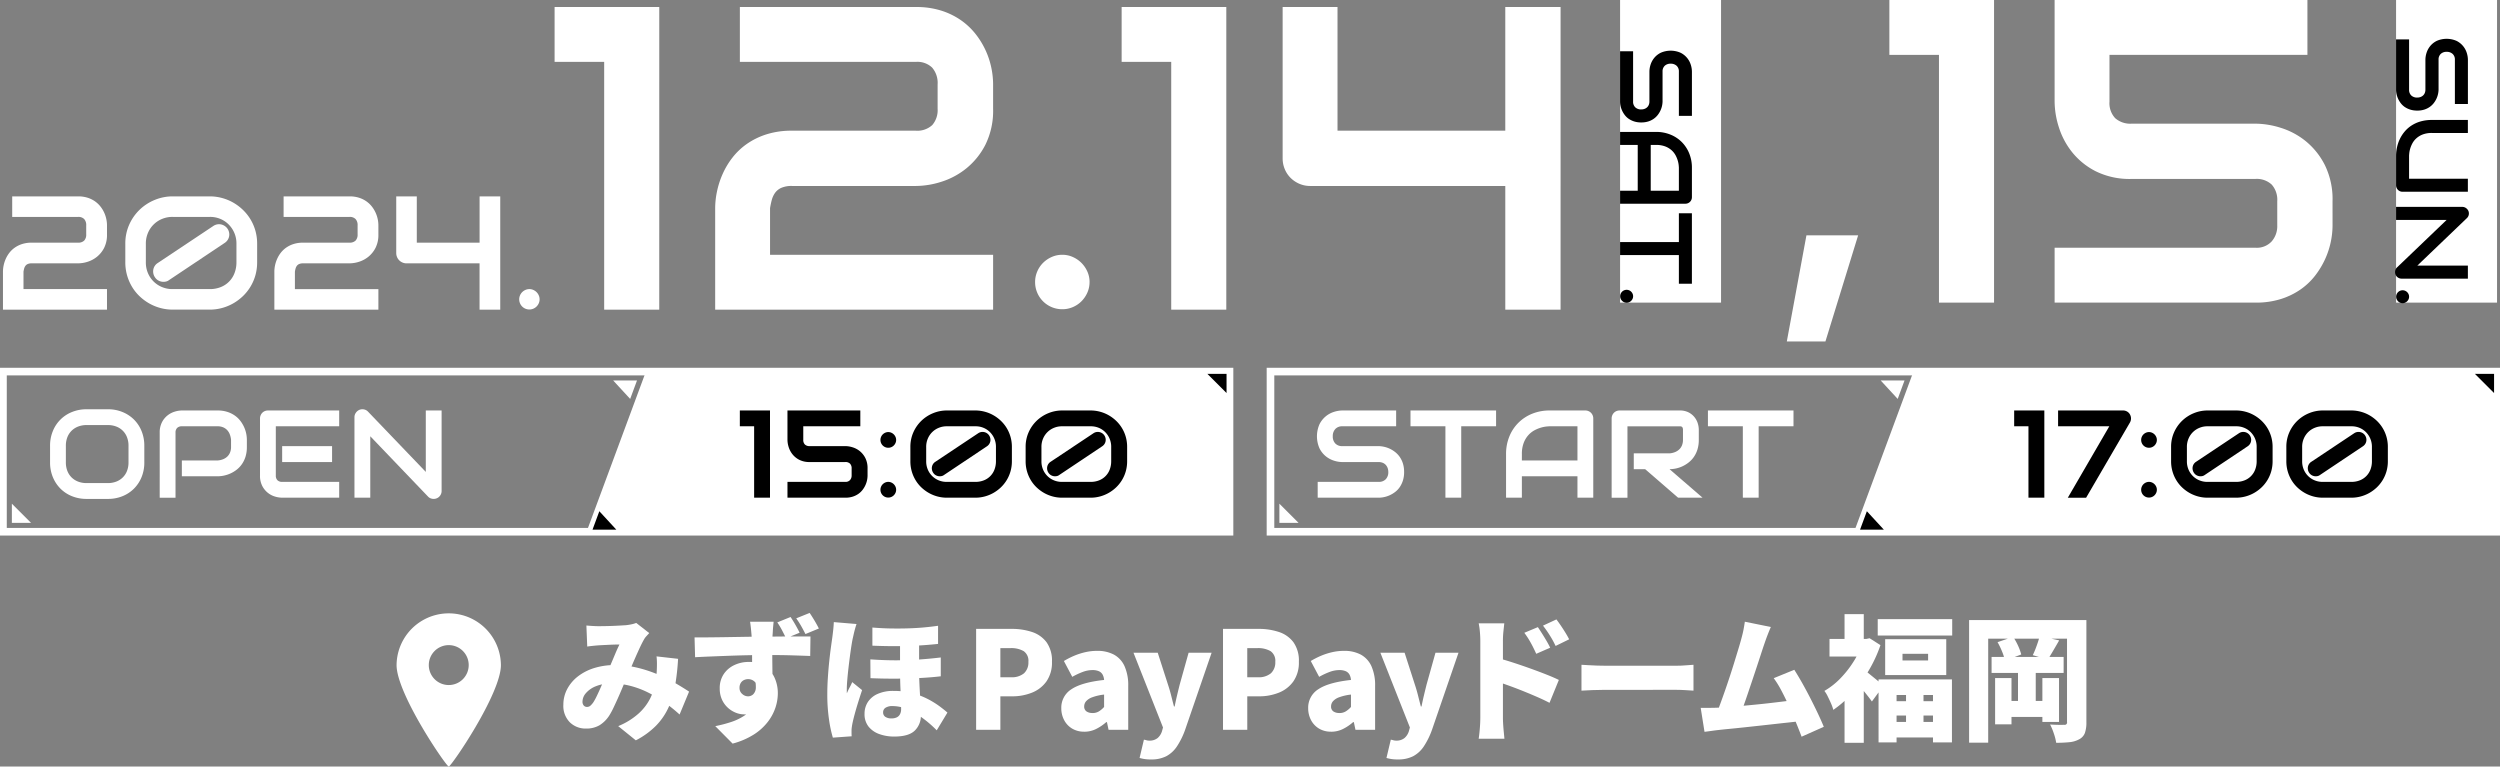 <svg id="グループ_144" data-name="グループ 144" xmlns="http://www.w3.org/2000/svg" xmlns:xlink="http://www.w3.org/1999/xlink" width="656.058" height="201.154" viewBox="0 0 656.058 201.154">
  <rect x="0" y="0" width="656.058" height="201.154" fill="#808080" stroke="none"/>
  <defs>
    <clipPath id="clip-path">
      <rect id="長方形_70" data-name="長方形 70" width="656.058" height="201.154" fill="none"/>
    </clipPath>
  </defs>
  <g id="グループ_143" data-name="グループ 143" clip-path="url(#clip-path)">
    <path id="パス_5750" data-name="パス 5750" d="M28.3,95.938H1v-9.97a8.172,8.172,0,0,1,.175-1.627,8.586,8.586,0,0,1,.549-1.711,7.785,7.785,0,0,1,.964-1.616,6.556,6.556,0,0,1,1.43-1.357,7.1,7.1,0,0,1,1.938-.943,8.125,8.125,0,0,1,2.487-.353H20.691a2.161,2.161,0,0,0,1.627-.549,2.226,2.226,0,0,0,.529-1.606V73.822a2.306,2.306,0,0,0-.539-1.659,2.091,2.091,0,0,0-1.576-.56H3.424V66.215H20.732a8.05,8.05,0,0,1,2.466.352,7.1,7.1,0,0,1,1.938.943,6.76,6.76,0,0,1,1.441,1.358,7.933,7.933,0,0,1,1.544,3.305A8.034,8.034,0,0,1,28.3,73.78v2.426a7.533,7.533,0,0,1-.756,3.534,7.2,7.2,0,0,1-1.9,2.342,7.482,7.482,0,0,1-2.455,1.306,8.409,8.409,0,0,1-2.457.4H8.545a2.5,2.5,0,0,0-1.057.186,1.518,1.518,0,0,0-.612.5,2.151,2.151,0,0,0-.321.705,7.7,7.7,0,0,0-.167.787v4.581H28.3Z" transform="translate(-0.222 -14.682)" fill="#fff"/>
    <path id="パス_5751" data-name="パス 5751" d="M76.849,83.5a12.494,12.494,0,0,1-.466,3.452,12.133,12.133,0,0,1-3.327,5.5,12.913,12.913,0,0,1-2.539,1.876,12.5,12.5,0,0,1-2.933,1.192,12.219,12.219,0,0,1-3.171.414H54.692a12.3,12.3,0,0,1-3.192-.414,12.5,12.5,0,0,1-2.933-1.192,12.89,12.89,0,0,1-2.539-1.876,11.83,11.83,0,0,1-2-2.487A12.393,12.393,0,0,1,42.254,83.5v-4.85a12.1,12.1,0,0,1,1.026-5.017,12.443,12.443,0,0,1,2.747-3.928A12.576,12.576,0,0,1,50,67.137a12.256,12.256,0,0,1,4.7-.922h9.721a12.286,12.286,0,0,1,3.171.414,12.531,12.531,0,0,1,2.933,1.192A12.912,12.912,0,0,1,73.056,69.7a12.141,12.141,0,0,1,3.327,5.5,12.49,12.49,0,0,1,.466,3.452Zm-5.43-4.85a7.028,7.028,0,0,0-2.125-5.141,6.679,6.679,0,0,0-2.228-1.43,6.9,6.9,0,0,0-2.653-.477H54.692a7,7,0,0,0-2.623.466,6.8,6.8,0,0,0-3.835,3.649,7.087,7.087,0,0,0-.591,2.933V83.5a7.119,7.119,0,0,0,.581,2.922,6.782,6.782,0,0,0,3.8,3.647,6.94,6.94,0,0,0,2.664.478h9.721a7.593,7.593,0,0,0,2.892-.528,6.316,6.316,0,0,0,3.617-3.689,7.837,7.837,0,0,0,.5-2.83Zm-2.343-3.94a2.644,2.644,0,0,1,.414.986,2.6,2.6,0,0,1-.4,1.989,2.709,2.709,0,0,1-.777.756L53.758,88.165a2.1,2.1,0,0,1-.725.373,2.821,2.821,0,0,1-.767.1A2.72,2.72,0,0,1,51,88.331a2.525,2.525,0,0,1-.974-.89,2.659,2.659,0,0,1-.414-.985,2.747,2.747,0,0,1-.01-1.036,2.584,2.584,0,0,1,1.15-1.71l14.593-9.722a2.657,2.657,0,0,1,2.021-.415,2.733,2.733,0,0,1,.953.395,2.683,2.683,0,0,1,.757.745" transform="translate(-9.369 -14.682)" fill="#fff"/>
    <path id="パス_5752" data-name="パス 5752" d="M119.81,95.938h-27.3v-9.97a8.118,8.118,0,0,1,.176-1.627,8.486,8.486,0,0,1,.549-1.711,7.785,7.785,0,0,1,.964-1.616,6.538,6.538,0,0,1,1.43-1.357,7.1,7.1,0,0,1,1.938-.943,8.12,8.12,0,0,1,2.487-.353H112.2a2.163,2.163,0,0,0,1.627-.549,2.229,2.229,0,0,0,.528-1.606V73.822a2.3,2.3,0,0,0-.539-1.659,2.091,2.091,0,0,0-1.576-.56H94.936V66.215h17.307a8.055,8.055,0,0,1,2.467.352,7.126,7.126,0,0,1,1.938.943,6.756,6.756,0,0,1,1.441,1.358,8.09,8.09,0,0,1,1.721,4.912v2.426a7.523,7.523,0,0,1-.757,3.534,7.2,7.2,0,0,1-1.9,2.342,7.478,7.478,0,0,1-2.456,1.306,8.409,8.409,0,0,1-2.457.4H100.056A2.5,2.5,0,0,0,99,83.978a1.521,1.521,0,0,0-.611.5,2.169,2.169,0,0,0-.321.705,7.7,7.7,0,0,0-.166.787v4.581H119.81Z" transform="translate(-20.512 -14.682)" fill="#fff"/>
    <path id="パス_5753" data-name="パス 5753" d="M160.9,95.938h-5.431V83.792H136.321a2.653,2.653,0,0,1-1.078-.219,2.758,2.758,0,0,1-.86-.58,2.628,2.628,0,0,1-.57-.86,2.732,2.732,0,0,1-.207-1.058V66.215H139V78.361h16.478V66.215H160.9Z" transform="translate(-29.624 -14.682)" fill="#fff"/>
    <path id="パス_5754" data-name="パス 5754" d="M180.421,100.156a2.543,2.543,0,0,1-.218,1.047,2.847,2.847,0,0,1-.58.85,2.694,2.694,0,0,1-.851.57,2.589,2.589,0,0,1-1.027.208,2.639,2.639,0,0,1-1.046-.208,2.642,2.642,0,0,1-1.42-1.42,2.64,2.64,0,0,1-.208-1.047,2.585,2.585,0,0,1,.208-1.026,2.66,2.66,0,0,1,.57-.851,2.819,2.819,0,0,1,.85-.58,2.53,2.53,0,0,1,1.046-.219,2.482,2.482,0,0,1,1.027.219,2.767,2.767,0,0,1,1.43,1.43,2.49,2.49,0,0,1,.218,1.026" transform="translate(-38.818 -21.614)" fill="#fff"/>
    <path id="パス_5755" data-name="パス 5755" d="M214.466,81.781H200.012V16.764H187V2.365h27.469Z" transform="translate(-41.462 -0.524)" fill="#fff"/>
    <path id="パス_5756" data-name="パス 5756" d="M314.084,81.781H241.148V55.143a21.668,21.668,0,0,1,.471-4.347,22.725,22.725,0,0,1,1.467-4.569,20.748,20.748,0,0,1,2.576-4.319,17.511,17.511,0,0,1,3.821-3.628,19.051,19.051,0,0,1,5.178-2.519,21.735,21.735,0,0,1,6.646-.942H293.76a5.78,5.78,0,0,0,4.347-1.468,5.952,5.952,0,0,0,1.413-4.291V22.69a6.155,6.155,0,0,0-1.44-4.43,5.581,5.581,0,0,0-4.21-1.5H247.627V2.365H293.87a21.537,21.537,0,0,1,6.59.942,19.052,19.052,0,0,1,5.178,2.52,18.038,18.038,0,0,1,3.849,3.628,21.212,21.212,0,0,1,4.126,8.833,21.53,21.53,0,0,1,.47,4.292v6.48a20.118,20.118,0,0,1-2.021,9.442A19.253,19.253,0,0,1,307,44.759a19.978,19.978,0,0,1-6.562,3.489,22.443,22.443,0,0,1-6.563,1.079H261.307a6.67,6.67,0,0,0-2.824.5,4.068,4.068,0,0,0-1.634,1.329,5.87,5.87,0,0,0-.858,1.883,21.421,21.421,0,0,0-.443,2.1V67.382h58.537Z" transform="translate(-53.469 -0.524)" fill="#fff"/>
    <path id="パス_5757" data-name="パス 5757" d="M363.312,93.049a6.78,6.78,0,0,1-.581,2.8,7.508,7.508,0,0,1-1.551,2.27,7.106,7.106,0,0,1-2.27,1.523,6.923,6.923,0,0,1-2.742.554,7.1,7.1,0,0,1-7.144-7.145,6.922,6.922,0,0,1,.554-2.741,7.106,7.106,0,0,1,1.523-2.271,7.5,7.5,0,0,1,2.27-1.55,6.774,6.774,0,0,1,2.8-.581,6.648,6.648,0,0,1,2.742.581,7.426,7.426,0,0,1,3.821,3.821,6.647,6.647,0,0,1,.581,2.741" transform="translate(-77.388 -19.047)" fill="#fff"/>
    <path id="パス_5758" data-name="パス 5758" d="M405.667,81.781H391.213V16.764H378.2V2.365h27.469Z" transform="translate(-83.857 -0.524)" fill="#fff"/>
    <path id="パス_5759" data-name="パス 5759" d="M505.428,81.781h-14.51V49.328H439.746a7.108,7.108,0,0,1-2.88-.581,7.406,7.406,0,0,1-2.3-1.55,7.04,7.04,0,0,1-1.523-2.3,7.276,7.276,0,0,1-.553-2.825V2.365h14.4V34.818h44.027V2.365h14.51Z" transform="translate(-95.895 -0.524)" fill="#fff"/>
    <rect id="長方形_66" data-name="長方形 66" width="26.496" height="79.416" transform="translate(425.147 -0.001)" fill="#fff"/>
    <path id="パス_5760" data-name="パス 5760" d="M551.816,35.922a6.006,6.006,0,0,1-1.82-.256,5.446,5.446,0,0,1-1.426-.677A4.5,4.5,0,0,1,547.519,34a6.07,6.07,0,0,1-.711-1.17A5.869,5.869,0,0,1,546.4,31.6a5.753,5.753,0,0,1-.132-1.177V17.246h3.417V30.428a2.005,2.005,0,0,0,.578,1.532,2.167,2.167,0,0,0,1.55.546,2.5,2.5,0,0,0,.868-.145,2,2,0,0,0,.683-.414,1.837,1.837,0,0,0,.447-.657,2.271,2.271,0,0,0,.158-.862V22.569a6.1,6.1,0,0,1,.295-1.787A5.365,5.365,0,0,1,555.22,19a5.2,5.2,0,0,1,1.722-1.367,6.472,6.472,0,0,1,5.2,0,5.244,5.244,0,0,1,2.681,3.148,6.1,6.1,0,0,1,.3,1.787V34.2H561.7V22.569a1.963,1.963,0,0,0-.591-1.518,2.215,2.215,0,0,0-1.564-.546,2.162,2.162,0,0,0-1.557.546,1.994,1.994,0,0,0-.572,1.518v7.886a6.05,6.05,0,0,1-.151,1.17,5.953,5.953,0,0,1-1.157,2.392,4.924,4.924,0,0,1-1.058.979,5.205,5.205,0,0,1-1.419.676,6.092,6.092,0,0,1-1.814.25" transform="translate(-121.123 -3.789)"/>
    <path id="パス_5761" data-name="パス 5761" d="M546.27,63.325V59.908H550.9V47.9H546.27V44.478h9.423a9.953,9.953,0,0,1,3.8.71,8.861,8.861,0,0,1,2.983,1.971,8.963,8.963,0,0,1,1.945,2.984,9.921,9.921,0,0,1,.7,3.758v7.7a1.732,1.732,0,0,1-.132.67,1.711,1.711,0,0,1-.368.552,1.693,1.693,0,0,1-.553.368,1.711,1.711,0,0,1-.669.132ZM554.313,47.9V59.908H561.7V53.9c0-.105-.015-.326-.046-.664a6.764,6.764,0,0,0-.23-1.17,7.364,7.364,0,0,0-.566-1.4,4.911,4.911,0,0,0-1.051-1.353,5.372,5.372,0,0,0-1.676-1.019,6.58,6.58,0,0,0-2.438-.4Z" transform="translate(-121.123 -9.862)"/>
    <path id="パス_5762" data-name="パス 5762" d="M561.7,90.411V82.881H546.27V79.463H561.7V71.919h3.417V90.411Z" transform="translate(-121.123 -15.946)"/>
    <path id="パス_5763" data-name="パス 5763" d="M548,101.113a1.612,1.612,0,0,1-.664-.138,1.783,1.783,0,0,1-.539-.368,1.691,1.691,0,0,1-.361-.539,1.636,1.636,0,0,1-.132-.65,1.671,1.671,0,0,1,.132-.664,1.674,1.674,0,0,1,.9-.9,1.673,1.673,0,0,1,.664-.132,1.639,1.639,0,0,1,.651.132,1.68,1.68,0,0,1,.539.361,1.765,1.765,0,0,1,.369.539,1.61,1.61,0,0,1,.138.664,1.576,1.576,0,0,1-.138.65,1.768,1.768,0,0,1-.907.907,1.58,1.58,0,0,1-.651.138" transform="translate(-121.13 -21.668)"/>
    <path id="パス_5764" data-name="パス 5764" d="M612.623,107.2H602.489l5.15-27.856h13.568Z" transform="translate(-133.588 -17.592)" fill="#fff"/>
    <path id="パス_5765" data-name="パス 5765" d="M664.54,79.415H650.085V14.4H637.07V0H664.54Z" transform="translate(-141.255 0)" fill="#fff"/>
    <path id="パス_5766" data-name="パス 5766" d="M765.723,59.2a21.558,21.558,0,0,1-1.965,8.833,22.083,22.083,0,0,1-2.6,4.291,17.461,17.461,0,0,1-3.821,3.628,19.023,19.023,0,0,1-5.179,2.52,21.508,21.508,0,0,1-6.59.942H692.787v-14.4h52.778a5.287,5.287,0,0,0,4.182-1.662,6.048,6.048,0,0,0,1.466-4.154V52.778a5.986,5.986,0,0,0-1.439-4.32,5.74,5.74,0,0,0-4.32-1.5H713a20.112,20.112,0,0,1-9.443-2.021,18.926,18.926,0,0,1-6.23-5.067,20.179,20.179,0,0,1-3.461-6.59,22.7,22.7,0,0,1-1.08-6.59V0h66.345V14.4H707.186V26.693a5.736,5.736,0,0,0,1.5,4.32A5.981,5.981,0,0,0,713,32.453h32.564a22.549,22.549,0,0,1,6.534,1.079,19.641,19.641,0,0,1,6.563,3.489,19.351,19.351,0,0,1,5.039,6.286,20.293,20.293,0,0,1,2.021,9.47Z" transform="translate(-153.609)" fill="#fff"/>
    <rect id="長方形_67" data-name="長方形 67" width="26.495" height="79.416" transform="translate(628.785 -0.001)" fill="#fff"/>
    <path id="パス_5767" data-name="パス 5767" d="M813.468,31.922a6.005,6.005,0,0,1-1.82-.256,5.443,5.443,0,0,1-1.426-.677A4.5,4.5,0,0,1,809.171,30a6.073,6.073,0,0,1-.711-1.17,5.862,5.862,0,0,1-.407-1.229,5.749,5.749,0,0,1-.132-1.177V13.246h3.417V26.428a2.005,2.005,0,0,0,.578,1.532,2.167,2.167,0,0,0,1.55.546,2.5,2.5,0,0,0,.868-.145,2,2,0,0,0,.683-.414,1.836,1.836,0,0,0,.447-.657,2.27,2.27,0,0,0,.158-.862V18.569a6.093,6.093,0,0,1,.295-1.787A5.364,5.364,0,0,1,816.872,15a5.2,5.2,0,0,1,1.721-1.367,6.472,6.472,0,0,1,5.2,0,5.244,5.244,0,0,1,2.681,3.148,6.1,6.1,0,0,1,.3,1.787V30.2h-3.417V18.569a1.963,1.963,0,0,0-.591-1.518,2.215,2.215,0,0,0-1.564-.546,2.162,2.162,0,0,0-1.557.546,1.994,1.994,0,0,0-.572,1.518v7.886a6.041,6.041,0,0,1-.151,1.17,5.881,5.881,0,0,1-.427,1.228,5.94,5.94,0,0,1-.729,1.164A4.925,4.925,0,0,1,816.7,31a5.205,5.205,0,0,1-1.419.676,6.093,6.093,0,0,1-1.814.25" transform="translate(-179.138 -2.902)"/>
    <path id="パス_5768" data-name="パス 5768" d="M809.644,59.291a1.758,1.758,0,0,1-.683-.132,1.609,1.609,0,0,1-.545-.368,1.747,1.747,0,0,1-.493-1.222v-7.7a10.608,10.608,0,0,1,.237-2.208,9.8,9.8,0,0,1,.728-2.162,9.242,9.242,0,0,1,1.256-1.965,8.145,8.145,0,0,1,1.806-1.609,8.759,8.759,0,0,1,2.392-1.084,10.671,10.671,0,0,1,3-.395h9.423v3.417h-9.423a6.582,6.582,0,0,0-2.445.4,5.417,5.417,0,0,0-1.669,1.019,4.911,4.911,0,0,0-1.051,1.353,7.326,7.326,0,0,0-.566,1.4,6.736,6.736,0,0,0-.23,1.17c-.031.337-.046.558-.046.664v6.005h15.429v3.417Z" transform="translate(-179.138 -8.968)"/>
    <path id="パス_5769" data-name="パス 5769" d="M809.306,88.593a1.7,1.7,0,0,1-.684-.139,1.768,1.768,0,0,1-.545-.367,1.688,1.688,0,0,1-.362-.546,1.731,1.731,0,0,1-.132-.67,1.843,1.843,0,0,1,.118-.637,1.493,1.493,0,0,1,.382-.572l13.037-12.485H807.847V69.76h17.387a1.638,1.638,0,0,1,.953.3,1.842,1.842,0,0,1,.638.756,1.73,1.73,0,0,1,.1,1,1.622,1.622,0,0,1-.479.88L813.419,85.176h13.274v3.417Z" transform="translate(-179.063 -15.468)"/>
    <path id="パス_5770" data-name="パス 5770" d="M809.651,101.267a1.612,1.612,0,0,1-.664-.138,1.784,1.784,0,0,1-.539-.368,1.692,1.692,0,0,1-.361-.539,1.637,1.637,0,0,1-.132-.65,1.672,1.672,0,0,1,.132-.664,1.674,1.674,0,0,1,.9-.9,1.673,1.673,0,0,1,.664-.132,1.639,1.639,0,0,1,.651.132,1.68,1.68,0,0,1,.539.361,1.765,1.765,0,0,1,.369.539,1.609,1.609,0,0,1,.138.664,1.576,1.576,0,0,1-.138.65,1.768,1.768,0,0,1-.907.907,1.58,1.58,0,0,1-.651.138" transform="translate(-179.145 -21.702)"/>
    <path id="長方形_68" data-name="長方形 68" d="M-1-1H322.874V43.027H-1ZM320.874,1H1V41.027H320.874Z" transform="translate(0.778 97.513)" fill="#fff"/>
    <path id="パス_5771" data-name="パス 5771" d="M197.787,167.32h168.72V125.294H213.353Z" transform="translate(-43.855 -27.781)" fill="#fff"/>
    <path id="パス_5772" data-name="パス 5772" d="M41.615,151.947a10.07,10.07,0,0,1-.718,3.847,9.129,9.129,0,0,1-1.995,3.032,9.032,9.032,0,0,1-3.025,1.987,10.006,10.006,0,0,1-3.807.711H26.453a10.07,10.07,0,0,1-3.815-.711,9.008,9.008,0,0,1-3.032-1.987,9.223,9.223,0,0,1-2-3.032,9.956,9.956,0,0,1-.726-3.847v-4.373a9.972,9.972,0,0,1,.726-3.838,8.981,8.981,0,0,1,5.035-5.02A9.984,9.984,0,0,1,26.453,138H32.07a9.92,9.92,0,0,1,3.807.718A9.2,9.2,0,0,1,38.9,140.7a9.016,9.016,0,0,1,1.995,3.033,10.086,10.086,0,0,1,.718,3.838Zm-4.15-4.373a6.056,6.056,0,0,0-.391-2.227,4.815,4.815,0,0,0-2.809-2.809,5.964,5.964,0,0,0-2.195-.391H26.453a6.01,6.01,0,0,0-2.211.391,4.992,4.992,0,0,0-1.715,1.1,4.858,4.858,0,0,0-1.11,1.708,6.056,6.056,0,0,0-.391,2.227v4.373a6.056,6.056,0,0,0,.391,2.227,4.858,4.858,0,0,0,1.11,1.708,4.991,4.991,0,0,0,1.715,1.1,6.011,6.011,0,0,0,2.211.391h5.586a6.006,6.006,0,0,0,2.21-.391,5,5,0,0,0,1.716-1.1,4.856,4.856,0,0,0,1.109-1.708,6.056,6.056,0,0,0,.391-2.227Z" transform="translate(-3.742 -30.598)" fill="#fff"/>
    <path id="パス_5773" data-name="パス 5773" d="M76.723,147.984a8.452,8.452,0,0,1-.351,2.538,7.127,7.127,0,0,1-.95,1.971,6.7,6.7,0,0,1-1.38,1.461,8.109,8.109,0,0,1-3.361,1.548,8.248,8.248,0,0,1-1.635.176H59.661v-4.15h9.385a4.828,4.828,0,0,0,1.444-.328,3.436,3.436,0,0,0,1.11-.71,3.1,3.1,0,0,0,.718-1.078,3.771,3.771,0,0,0,.255-1.428V146.1a5.446,5.446,0,0,0-.335-1.437,3.385,3.385,0,0,0-.694-1.117,3.1,3.1,0,0,0-1.062-.726,3.652,3.652,0,0,0-1.436-.264H59.693a1.709,1.709,0,0,0-1.261.431A1.686,1.686,0,0,0,58,144.233V161.3h-4.15V144.233a5.809,5.809,0,0,1,.582-2.714,5.475,5.475,0,0,1,1.453-1.8,5.733,5.733,0,0,1,1.891-1,6.516,6.516,0,0,1,1.883-.311h9.385a8.214,8.214,0,0,1,2.522.36,7.3,7.3,0,0,1,1.971.957A6.518,6.518,0,0,1,74.99,141.1a8.542,8.542,0,0,1,.99,1.636,7.867,7.867,0,0,1,.567,1.724,8.254,8.254,0,0,1,.176,1.636Z" transform="translate(-11.94 -30.689)" fill="#fff"/>
    <path id="パス_5774" data-name="パス 5774" d="M108.45,161.294H93.479a6.676,6.676,0,0,1-1.883-.3,5.5,5.5,0,0,1-3.344-2.8,5.8,5.8,0,0,1-.582-2.721V140.5a2.088,2.088,0,0,1,.16-.813,2.11,2.11,0,0,1,.439-.671,1.971,1.971,0,0,1,.662-.447,2.134,2.134,0,0,1,.83-.16H108.45v4.15H91.819v12.912a1.685,1.685,0,0,0,.431,1.244,1.706,1.706,0,0,0,1.261.431H108.45Zm-1.867-9.353h-13.1V147.76h13.1Z" transform="translate(-19.439 -30.689)" fill="#fff"/>
    <path id="パス_5775" data-name="パス 5775" d="M142.389,159.432a2.04,2.04,0,0,1-.168.83,2.123,2.123,0,0,1-.447.662,2,2,0,0,1-.662.439,2.089,2.089,0,0,1-.814.16,2.237,2.237,0,0,1-.774-.144,1.8,1.8,0,0,1-.693-.463l-15.163-15.833V161.2h-4.15V140.088a1.989,1.989,0,0,1,.359-1.157,2.225,2.225,0,0,1,.918-.774,2.11,2.11,0,0,1,1.213-.12,1.974,1.974,0,0,1,1.069.583l15.162,15.817v-16.12h4.15Z" transform="translate(-26.5 -30.598)" fill="#fff"/>
    <path id="パス_5776" data-name="パス 5776" d="M257.379,161.295h-4.165V142.557h-3.751v-4.15h7.917Z" transform="translate(-55.313 -30.689)"/>
    <path id="パス_5777" data-name="パス 5777" d="M286.541,155.469a6.2,6.2,0,0,1-.567,2.546,6.325,6.325,0,0,1-.749,1.237,5.059,5.059,0,0,1-1.1,1.046,5.519,5.519,0,0,1-1.492.726,6.22,6.22,0,0,1-1.9.271h-15.21v-4.15h15.21a1.524,1.524,0,0,0,1.206-.479,1.743,1.743,0,0,0,.423-1.2v-1.852a1.729,1.729,0,0,0-.415-1.245,1.654,1.654,0,0,0-1.245-.43h-9.353a5.8,5.8,0,0,1-2.722-.583,5.455,5.455,0,0,1-1.795-1.46,5.812,5.812,0,0,1-1-1.9,6.531,6.531,0,0,1-.311-1.9v-7.693h19.121v4.15H269.671V146.1a1.654,1.654,0,0,0,.43,1.245,1.726,1.726,0,0,0,1.245.415h9.384a6.49,6.49,0,0,1,1.883.311,5.644,5.644,0,0,1,1.892,1.006,5.564,5.564,0,0,1,1.452,1.811,5.847,5.847,0,0,1,.582,2.729Z" transform="translate(-58.873 -30.689)"/>
    <path id="パス_5778" data-name="パス 5778" d="M300.995,147.747a1.951,1.951,0,0,1-.167.806,2.171,2.171,0,0,1-.447.655,2.059,2.059,0,0,1-.655.439,2,2,0,0,1-.79.16,2.045,2.045,0,0,1-2.059-2.059,1.993,1.993,0,0,1,.16-.79,2.048,2.048,0,0,1,.44-.655,2.157,2.157,0,0,1,.654-.447,1.951,1.951,0,0,1,.806-.167,1.907,1.907,0,0,1,.79.167,2.137,2.137,0,0,1,1.1,1.1,1.91,1.91,0,0,1,.167.79m0,13.072a1.951,1.951,0,0,1-.167.806,2.157,2.157,0,0,1-.447.654,2.034,2.034,0,0,1-.655.439,1.991,1.991,0,0,1-.79.16,2.045,2.045,0,0,1-2.059-2.059,1.993,1.993,0,0,1,.16-.79,2.048,2.048,0,0,1,.44-.655,2.156,2.156,0,0,1,.654-.447,1.951,1.951,0,0,1,.806-.168,1.907,1.907,0,0,1,.79.168,2.137,2.137,0,0,1,1.1,1.1,1.91,1.91,0,0,1,.167.79" transform="translate(-65.826 -32.303)"/>
    <path id="パス_5779" data-name="パス 5779" d="M333.606,151.718a9.593,9.593,0,0,1-.36,2.658,9.322,9.322,0,0,1-2.561,4.238,9.974,9.974,0,0,1-1.955,1.444,9.667,9.667,0,0,1-2.259.918,9.442,9.442,0,0,1-2.441.319h-7.486a9.517,9.517,0,0,1-2.459-.319,9.669,9.669,0,0,1-2.258-.918,9.979,9.979,0,0,1-1.956-1.444,9.143,9.143,0,0,1-1.539-1.915,9.537,9.537,0,0,1-1.365-4.98v-3.735a9.3,9.3,0,0,1,.791-3.862,9.584,9.584,0,0,1,2.114-3.025,9.708,9.708,0,0,1,3.057-1.979,9.439,9.439,0,0,1,3.615-.71h7.486a9.441,9.441,0,0,1,2.441.319,9.6,9.6,0,0,1,2.259.918,9.974,9.974,0,0,1,1.955,1.444,9.322,9.322,0,0,1,2.561,4.238,9.588,9.588,0,0,1,.36,2.657Zm-4.182-3.735a5.412,5.412,0,0,0-1.636-3.958,5.145,5.145,0,0,0-1.715-1.1,5.293,5.293,0,0,0-2.043-.367h-7.486a5.373,5.373,0,0,0-2.019.359,5.233,5.233,0,0,0-2.953,2.81,5.447,5.447,0,0,0-.455,2.258v3.735a5.479,5.479,0,0,0,.447,2.251,5.229,5.229,0,0,0,2.929,2.809,5.365,5.365,0,0,0,2.051.367h7.486a5.836,5.836,0,0,0,2.226-.407,4.854,4.854,0,0,0,2.785-2.841,6.034,6.034,0,0,0,.383-2.179Zm-1.8-3.032a2.02,2.02,0,0,1,.319.758,2,2,0,0,1,0,.8,2.03,2.03,0,0,1-.311.734,2.075,2.075,0,0,1-.6.582l-11.2,7.486a1.674,1.674,0,0,1-.56.287,2.2,2.2,0,0,1-.59.079,2.1,2.1,0,0,1-.974-.239,1.936,1.936,0,0,1-.75-.686,2.039,2.039,0,0,1-.319-.758,2.138,2.138,0,0,1-.009-.8,2,2,0,0,1,.886-1.317l11.237-7.485a2.048,2.048,0,0,1,1.557-.319,2.093,2.093,0,0,1,.734.3,2.055,2.055,0,0,1,.582.574" transform="translate(-68.063 -30.689)"/>
    <path id="パス_5780" data-name="パス 5780" d="M372.467,151.718a9.621,9.621,0,0,1-.358,2.658,9.357,9.357,0,0,1-2.561,4.238,9.98,9.98,0,0,1-1.956,1.444,9.662,9.662,0,0,1-2.259.918,9.454,9.454,0,0,1-2.442.319h-7.485a9.516,9.516,0,0,1-2.459-.319,9.672,9.672,0,0,1-2.259-.918,9.973,9.973,0,0,1-1.955-1.444,9.146,9.146,0,0,1-1.54-1.915,9.527,9.527,0,0,1-1.364-4.98v-3.735a9.3,9.3,0,0,1,.79-3.862,9.587,9.587,0,0,1,2.115-3.025,9.7,9.7,0,0,1,3.056-1.979,9.442,9.442,0,0,1,3.616-.71h7.485a9.454,9.454,0,0,1,2.442.319,9.6,9.6,0,0,1,2.259.918,9.979,9.979,0,0,1,1.956,1.444,9.357,9.357,0,0,1,2.561,4.238,9.615,9.615,0,0,1,.358,2.657Zm-4.182-3.735a5.415,5.415,0,0,0-1.635-3.958,5.149,5.149,0,0,0-1.716-1.1,5.292,5.292,0,0,0-2.043-.367h-7.485a5.377,5.377,0,0,0-2.02.359,5.239,5.239,0,0,0-2.953,2.81,5.448,5.448,0,0,0-.455,2.258v3.735a5.48,5.48,0,0,0,.447,2.251,5.219,5.219,0,0,0,2.929,2.809,5.369,5.369,0,0,0,2.052.367h7.485a5.841,5.841,0,0,0,2.227-.407A4.856,4.856,0,0,0,367.9,153.9a6.034,6.034,0,0,0,.383-2.179Zm-1.8-3.032a2.02,2.02,0,0,1,.319.758,2,2,0,0,1,0,.8,2.031,2.031,0,0,1-.311.734,2.077,2.077,0,0,1-.6.582l-11.2,7.486a1.667,1.667,0,0,1-.558.287,2.213,2.213,0,0,1-.591.079,2.091,2.091,0,0,1-.973-.239,1.941,1.941,0,0,1-.751-.686,2.039,2.039,0,0,1-.319-.758,2.139,2.139,0,0,1-.008-.8,1.989,1.989,0,0,1,.886-1.317l11.237-7.485a2.045,2.045,0,0,1,1.556-.319,2.093,2.093,0,0,1,.734.3,2.058,2.058,0,0,1,.583.574" transform="translate(-76.68 -30.689)"/>
    <path id="パス_5781" data-name="パス 5781" d="M206.754,128.294h6.253l-1.792,4.839Z" transform="translate(-45.843 -28.446)" fill="#fff"/>
    <path id="パス_5782" data-name="パス 5782" d="M206.039,177.22h-6.253l1.792-4.839Z" transform="translate(-44.298 -38.221)"/>
    <path id="パス_5783" data-name="パス 5783" d="M407.118,126.065h5.025v5.025" transform="translate(-90.269 -27.952)"/>
    <path id="パス_5784" data-name="パス 5784" d="M9.025,174.862H4v-5.025" transform="translate(-0.887 -37.657)" fill="#fff"/>
    <path id="長方形_69" data-name="長方形 69" d="M-1-1H322.874V43.027H-1ZM320.874,1H1V41.027H320.874Z" transform="translate(333.405 97.513)" fill="#fff"/>
    <path id="パス_5785" data-name="パス 5785" d="M625.179,167.32H793.9V125.294H640.744Z" transform="translate(-138.619 -27.781)" fill="#fff"/>
    <path id="パス_5786" data-name="パス 5786" d="M466.933,154.559a7.309,7.309,0,0,1-.311,2.21,6.616,6.616,0,0,1-.823,1.732,5.485,5.485,0,0,1-1.2,1.277,7.342,7.342,0,0,1-1.42.862,7.051,7.051,0,0,1-1.492.495,6.942,6.942,0,0,1-1.429.16H444.252v-4.15h16.009a2.433,2.433,0,0,0,1.859-.7,2.631,2.631,0,0,0,.662-1.883,3.033,3.033,0,0,0-.176-1.054,2.426,2.426,0,0,0-.5-.83,2.207,2.207,0,0,0-.8-.542,2.75,2.75,0,0,0-1.045-.191h-9.545a7.39,7.39,0,0,1-2.171-.36,6.491,6.491,0,0,1-2.162-1.157,6.3,6.3,0,0,1-1.66-2.09,7.843,7.843,0,0,1,0-6.313,6.365,6.365,0,0,1,3.822-3.256,7.389,7.389,0,0,1,2.171-.36h14.125v4.15H450.717a2.382,2.382,0,0,0-1.843.718,2.693,2.693,0,0,0-.663,1.9,2.63,2.63,0,0,0,.663,1.892,2.427,2.427,0,0,0,1.843.694h9.577a7.264,7.264,0,0,1,1.42.184,7.078,7.078,0,0,1,1.493.518,7.193,7.193,0,0,1,1.412.886,5.992,5.992,0,0,1,1.19,1.285,6.3,6.3,0,0,1,.821,1.724,7.39,7.39,0,0,1,.3,2.2" transform="translate(-98.46 -30.689)" fill="#fff"/>
    <path id="パス_5787" data-name="パス 5787" d="M498.06,142.557h-9.145v18.738h-4.15V142.557H475.6v-4.15H498.06Z" transform="translate(-105.454 -30.689)" fill="#fff"/>
    <path id="パス_5788" data-name="パス 5788" d="M530.708,161.294h-4.151v-5.618H511.971v5.618h-4.15V149.851a12.072,12.072,0,0,1,.862-4.613,10.748,10.748,0,0,1,2.395-3.623,10.887,10.887,0,0,1,3.622-2.363,12.073,12.073,0,0,1,4.565-.845h9.353a2.1,2.1,0,0,1,.815.16,2.049,2.049,0,0,1,1.116,1.117,2.078,2.078,0,0,1,.16.814Zm-18.738-9.768h14.587v-8.97h-7.294c-.128,0-.4.019-.8.055a8.236,8.236,0,0,0-1.421.279,8.964,8.964,0,0,0-1.7.686,5.98,5.98,0,0,0-1.644,1.277,6.52,6.52,0,0,0-1.236,2.034,8.005,8.005,0,0,0-.487,2.961Z" transform="translate(-112.597 -30.689)" fill="#fff"/>
    <path id="パス_5789" data-name="パス 5789" d="M566.294,146.1a8.452,8.452,0,0,1-.351,2.538,7.127,7.127,0,0,1-.95,1.971,6.7,6.7,0,0,1-1.381,1.461,8.331,8.331,0,0,1-1.636,1,7.9,7.9,0,0,1-1.724.567,8.31,8.31,0,0,1-1.636.175l8.666,7.485h-6.416l-8.651-7.485h-2.985v-4.15h9.385a4.8,4.8,0,0,0,1.429-.327,3.553,3.553,0,0,0,1.117-.711,3.032,3.032,0,0,0,.726-1.077,3.821,3.821,0,0,0,.255-1.444v-2.617a1.283,1.283,0,0,0-.087-.535.619.619,0,0,0-.511-.375,2.616,2.616,0,0,0-.279-.016H547.572v18.738h-4.15V140.5a2.106,2.106,0,0,1,.16-.814,2.129,2.129,0,0,1,.44-.67,1.959,1.959,0,0,1,.661-.448,2.151,2.151,0,0,1,.83-.16h15.753a5.009,5.009,0,0,1,2.346.5,4.787,4.787,0,0,1,1.557,1.261,4.9,4.9,0,0,1,.862,1.636,5.725,5.725,0,0,1,.263,1.644Z" transform="translate(-120.491 -30.689)" fill="#fff"/>
    <path id="パス_5790" data-name="パス 5790" d="M598.343,142.557H589.2v18.738h-4.15V142.557h-9.161v-4.15h22.456Z" transform="translate(-127.689 -30.689)" fill="#fff"/>
    <path id="パス_5791" data-name="パス 5791" d="M687.068,161.295H682.9V142.557h-3.75v-4.15h7.917Z" transform="translate(-150.586 -30.689)"/>
    <path id="パス_5792" data-name="パス 5792" d="M712.823,139.461a2.148,2.148,0,0,1,0,2.091L701.316,161.3h-4.8L707.4,142.558H693.958v-4.151H711.02a2.069,2.069,0,0,1,1.045.279,1.965,1.965,0,0,1,.758.774" transform="translate(-153.869 -30.689)"/>
    <path id="パス_5793" data-name="パス 5793" d="M726.09,147.747a1.95,1.95,0,0,1-.167.806,2.169,2.169,0,0,1-.447.655,2.059,2.059,0,0,1-.654.439,2.008,2.008,0,0,1-.791.16,2.045,2.045,0,0,1-2.059-2.059,1.993,1.993,0,0,1,.16-.79,2.05,2.05,0,0,1,.44-.655,2.158,2.158,0,0,1,.654-.447,1.948,1.948,0,0,1,.806-.167,1.91,1.91,0,0,1,.791.167,2.137,2.137,0,0,1,1.1,1.1,1.909,1.909,0,0,1,.167.79m0,13.072a1.95,1.95,0,0,1-.167.806,2.155,2.155,0,0,1-.447.654,2.033,2.033,0,0,1-.654.439,2,2,0,0,1-.791.16,2.045,2.045,0,0,1-2.059-2.059,1.993,1.993,0,0,1,.16-.79,2.05,2.05,0,0,1,.44-.655,2.158,2.158,0,0,1,.654-.447,1.948,1.948,0,0,1,.806-.168,1.911,1.911,0,0,1,.791.168,2.137,2.137,0,0,1,1.1,1.1,1.909,1.909,0,0,1,.167.79" transform="translate(-160.08 -32.303)"/>
    <path id="パス_5794" data-name="パス 5794" d="M758.7,151.718a9.591,9.591,0,0,1-.359,2.658,9.339,9.339,0,0,1-2.561,4.238,9.973,9.973,0,0,1-1.955,1.444,9.666,9.666,0,0,1-2.259.918,9.448,9.448,0,0,1-2.441.319h-7.485a9.516,9.516,0,0,1-2.459-.319,9.669,9.669,0,0,1-2.258-.918,9.978,9.978,0,0,1-1.956-1.444,9.143,9.143,0,0,1-1.539-1.915,9.537,9.537,0,0,1-1.365-4.98v-3.735a9.3,9.3,0,0,1,.791-3.862,9.585,9.585,0,0,1,2.114-3.025,9.708,9.708,0,0,1,3.057-1.979,9.439,9.439,0,0,1,3.615-.71h7.485a9.447,9.447,0,0,1,2.441.319,9.6,9.6,0,0,1,2.259.918,9.973,9.973,0,0,1,1.955,1.444,9.339,9.339,0,0,1,2.561,4.238,9.585,9.585,0,0,1,.359,2.657Zm-4.182-3.735a5.415,5.415,0,0,0-1.635-3.958,5.149,5.149,0,0,0-1.716-1.1,5.292,5.292,0,0,0-2.043-.367h-7.485a5.373,5.373,0,0,0-2.019.359,5.233,5.233,0,0,0-2.953,2.81,5.448,5.448,0,0,0-.455,2.258v3.735a5.48,5.48,0,0,0,.447,2.251,5.223,5.223,0,0,0,2.929,2.809,5.364,5.364,0,0,0,2.051.367h7.485a5.84,5.84,0,0,0,2.227-.407,4.856,4.856,0,0,0,2.785-2.841,6.034,6.034,0,0,0,.383-2.179Zm-1.8-3.032a2.02,2.02,0,0,1,.319.758,2,2,0,0,1,0,.8,2.03,2.03,0,0,1-.31.734,2.077,2.077,0,0,1-.6.582l-11.2,7.486a1.67,1.67,0,0,1-.559.287,2.208,2.208,0,0,1-.591.079,2.094,2.094,0,0,1-.974-.239,1.938,1.938,0,0,1-.75-.686,2.039,2.039,0,0,1-.319-.758,2.139,2.139,0,0,1-.008-.8,1.991,1.991,0,0,1,.886-1.317l11.237-7.485a2.048,2.048,0,0,1,1.557-.319,2.093,2.093,0,0,1,.734.3,2.055,2.055,0,0,1,.582.574" transform="translate(-162.318 -30.689)"/>
    <path id="パス_5795" data-name="パス 5795" d="M797.562,151.718a9.6,9.6,0,0,1-.359,2.658,9.338,9.338,0,0,1-2.561,4.238,9.973,9.973,0,0,1-1.955,1.444,9.666,9.666,0,0,1-2.259.918,9.449,9.449,0,0,1-2.442.319H780.5a9.517,9.517,0,0,1-2.459-.319,9.67,9.67,0,0,1-2.258-.918,9.982,9.982,0,0,1-1.956-1.444,9.145,9.145,0,0,1-1.539-1.915,9.537,9.537,0,0,1-1.365-4.98v-3.735a9.3,9.3,0,0,1,.791-3.862,9.585,9.585,0,0,1,2.114-3.025,9.709,9.709,0,0,1,3.057-1.979,9.439,9.439,0,0,1,3.615-.71h7.485a9.448,9.448,0,0,1,2.442.319,9.6,9.6,0,0,1,2.259.918,9.972,9.972,0,0,1,1.955,1.444,9.338,9.338,0,0,1,2.561,4.238,9.59,9.59,0,0,1,.359,2.657Zm-4.182-3.735a5.415,5.415,0,0,0-1.635-3.958,5.147,5.147,0,0,0-1.716-1.1,5.292,5.292,0,0,0-2.043-.367H780.5a5.374,5.374,0,0,0-2.019.359,5.233,5.233,0,0,0-2.953,2.81,5.449,5.449,0,0,0-.455,2.258v3.735a5.479,5.479,0,0,0,.447,2.251,5.223,5.223,0,0,0,2.929,2.809,5.365,5.365,0,0,0,2.051.367h7.485a5.841,5.841,0,0,0,2.227-.407A4.856,4.856,0,0,0,793,153.9a6.034,6.034,0,0,0,.383-2.179Zm-1.8-3.032a2.019,2.019,0,0,1,.319.758,2,2,0,0,1,0,.8,2.027,2.027,0,0,1-.311.734,2.076,2.076,0,0,1-.6.582l-11.2,7.486a1.671,1.671,0,0,1-.559.287,2.206,2.206,0,0,1-.591.079,2.094,2.094,0,0,1-.974-.239,1.938,1.938,0,0,1-.75-.686,2.039,2.039,0,0,1-.319-.758,2.137,2.137,0,0,1-.008-.8,1.992,1.992,0,0,1,.886-1.317l11.237-7.485a2.048,2.048,0,0,1,1.557-.319,2.092,2.092,0,0,1,.734.3,2.054,2.054,0,0,1,.582.574" transform="translate(-170.934 -30.689)"/>
    <path id="パス_5796" data-name="パス 5796" d="M634.145,128.294H640.4l-1.792,4.839Z" transform="translate(-140.607 -28.446)" fill="#fff"/>
    <path id="パス_5797" data-name="パス 5797" d="M633.431,177.22h-6.253l1.792-4.839Z" transform="translate(-139.062 -38.221)"/>
    <path id="パス_5798" data-name="パス 5798" d="M834.509,126.065h5.025v5.025" transform="translate(-185.033 -27.952)"/>
    <path id="パス_5799" data-name="パス 5799" d="M436.416,174.862h-5.025v-5.025" transform="translate(-95.651 -37.657)" fill="#fff"/>
    <path id="パス_5800" data-name="パス 5800" d="M147.411,246.977c.651,0,13.689-19.059,13.689-26.622a13.691,13.691,0,0,0-27.381,0c0,7.563,13.041,26.622,13.692,26.622m-5.236-26.622a5.237,5.237,0,1,1,5.236,5.238,5.236,5.236,0,0,1-5.236-5.238" transform="translate(-29.649 -45.823)" fill="#fff"/>
    <path id="パス_5801" data-name="パス 5801" d="M196,210.719q.747.071,1.652.125t1.476.053q.817,0,1.777-.017t1.936-.054q.978-.035,1.884-.089t1.546-.089a13.74,13.74,0,0,0,1.511-.231,7.875,7.875,0,0,0,1.3-.374l3.411,2.666q-.426.462-.781.853a4.091,4.091,0,0,0-.569.782q-.6,1.032-1.4,2.79T208.08,220.9q-.852,2.008-1.67,3.892-.534,1.243-1.084,2.558t-1.119,2.577q-.57,1.262-1.1,2.382a19.57,19.57,0,0,1-1.066,1.972,8.15,8.15,0,0,1-2.594,2.612,6.807,6.807,0,0,1-3.554.871,5.873,5.873,0,0,1-4.229-1.635,6.1,6.1,0,0,1-1.706-4.621,8.715,8.715,0,0,1,1-4.1,10.227,10.227,0,0,1,2.807-3.323,13.453,13.453,0,0,1,4.283-2.2,17.8,17.8,0,0,1,5.384-.781,25.232,25.232,0,0,1,6.1.728,34.261,34.261,0,0,1,5.455,1.831,42.787,42.787,0,0,1,4.549,2.292q2.027,1.192,3.412,2.115l-2.488,6.006a40.946,40.946,0,0,0-3.66-2.968,34.639,34.639,0,0,0-4.229-2.612,23.842,23.842,0,0,0-4.762-1.866,19.767,19.767,0,0,0-5.26-.693,10.371,10.371,0,0,0-4.087.728,6.654,6.654,0,0,0-2.595,1.812,3.447,3.447,0,0,0-.888,2.186,1.5,1.5,0,0,0,.337,1.066,1.1,1.1,0,0,0,.836.356,1.324,1.324,0,0,0,.852-.284,4.827,4.827,0,0,0,.818-.925,13.8,13.8,0,0,0,.782-1.4q.39-.8.817-1.742t.852-1.954q.427-1.013.889-2.008.6-1.351,1.227-2.825t1.208-2.861q.587-1.387,1.085-2.382-.534,0-1.209.018c-.451.012-.925.03-1.422.053l-1.457.072c-.475.023-.912.047-1.315.071q-.534.036-1.439.125t-1.617.2Zm24.06,8.743a61.274,61.274,0,0,1-.763,6.948,23.945,23.945,0,0,1-1.743,5.811,16.816,16.816,0,0,1-3.27,4.779,20.848,20.848,0,0,1-5.312,3.856l-4.621-3.732a18.556,18.556,0,0,0,5.367-3.322,13.651,13.651,0,0,0,2.967-3.839A14.578,14.578,0,0,0,214,226.178a31.44,31.44,0,0,0,.444-3.128q.071-1.172.071-2.274a15.809,15.809,0,0,0-.107-1.954Z" transform="translate(-42.118 -46.572)" fill="#fff"/>
    <path id="パス_5802" data-name="パス 5802" d="M234.191,213.1q1.669,0,3.731-.018t4.265-.053q2.2-.035,4.3-.072t3.856-.053q1.759-.018,2.932-.018,1.208,0,2.808-.018t3.252-.018h5.277l-.07,5.118q-1.779-.071-4.656-.16t-6.787-.089q-2.489,0-4.976.054t-4.887.142q-2.4.09-4.638.178t-4.265.2Zm19.582,10.627a16.927,16.927,0,0,1-.711,5.313,5.722,5.722,0,0,1-5.935,4.247,5.8,5.8,0,0,1-2.1-.427,6.77,6.77,0,0,1-2.061-1.279,6.561,6.561,0,0,1-1.564-2.132,6.93,6.93,0,0,1-.6-2.985,6.539,6.539,0,0,1,1.03-3.714,6.784,6.784,0,0,1,2.772-2.381,8.685,8.685,0,0,1,3.8-.836,7.482,7.482,0,0,1,4.194,1.12,7.081,7.081,0,0,1,2.576,2.985,9.741,9.741,0,0,1,.872,4.175,12.073,12.073,0,0,1-.6,3.625,12.616,12.616,0,0,1-1.99,3.768,14.333,14.333,0,0,1-3.661,3.34,19.873,19.873,0,0,1-5.614,2.417l-4.55-4.584a34.185,34.185,0,0,0,4.158-1.085,14.122,14.122,0,0,0,3.554-1.723,7.818,7.818,0,0,0,2.47-2.7,8.268,8.268,0,0,0,.907-4.052,2.793,2.793,0,0,0-.711-2.062,2.413,2.413,0,0,0-1.777-.711,2.536,2.536,0,0,0-1.048.231,1.985,1.985,0,0,0-.853.746,2.384,2.384,0,0,0-.338,1.332,2.006,2.006,0,0,0,.711,1.581,2.278,2.278,0,0,0,1.528.622,2.024,2.024,0,0,0,1.315-.5,2.494,2.494,0,0,0,.728-1.742,9.115,9.115,0,0,0-.586-3.447Zm1.173-14.749q-.036.32-.107,1.048t-.107,1.439q-.036.711-.072,1.03-.035.712-.053,1.938t-.018,2.719q0,1.492.018,3t.036,2.843q.016,1.333.017,2.186l-5.366-1.6v-4.46q0-1.333-.018-2.647t-.053-2.346q-.036-1.03-.072-1.6-.106-1.279-.212-2.22t-.178-1.333Zm4.442-1.244q.675,1,1.3,2.1t1.083,2.027l-3.554,1.457q-.532-1.066-1.066-2.1a19.085,19.085,0,0,0-1.244-2.062Zm5.011-1.065q.674,1,1.314,2.079t1.1,2.008l-3.518,1.457q-.534-1.066-1.119-2.1a23.647,23.647,0,0,0-1.3-2.026Z" transform="translate(-51.926 -45.823)" fill="#fff"/>
    <path id="パス_5803" data-name="パス 5803" d="M286.627,210.267c-.094.26-.212.64-.355,1.136s-.267.984-.373,1.458-.184.817-.231,1.031q-.142.569-.338,1.794t-.409,2.826q-.214,1.6-.409,3.287t-.32,3.181q-.124,1.492-.124,2.487v.462a2.085,2.085,0,0,0,.035.5q.214-.534.444-.995c.154-.307.314-.616.48-.924a9.775,9.775,0,0,0,.461-1l2.595,2.1q-.534,1.6-1.048,3.252t-.906,3.11q-.392,1.458-.6,2.488c-.047.237-.095.528-.142.87a6.132,6.132,0,0,0-.072.8v.728q0,.445.036.871l-4.94.355a32.6,32.6,0,0,1-1.013-4.8,44.969,44.969,0,0,1-.444-6.611q0-2.027.142-4.229t.356-4.265q.212-2.06.444-3.732t.373-2.666q.107-.781.231-1.9t.16-2.115Zm16.42,3.34v8.387q0,1.955.072,3.625t.16,3.128q.088,1.457.16,2.807t.072,2.63a5.42,5.42,0,0,1-1.6,4.052q-1.6,1.563-5.4,1.564a11.357,11.357,0,0,1-3.874-.64,6.321,6.321,0,0,1-2.843-1.954,5.192,5.192,0,0,1-1.066-3.377,5.581,5.581,0,0,1,.871-3.092,5.879,5.879,0,0,1,2.576-2.132,9.845,9.845,0,0,1,4.123-.782,19.3,19.3,0,0,1,5.154.64,19.586,19.586,0,0,1,4.087,1.6,23.676,23.676,0,0,1,3.021,1.9q1.243.942,1.919,1.546l-2.808,4.655a30.225,30.225,0,0,0-3.66-3.181,20.454,20.454,0,0,0-3.963-2.31,9.828,9.828,0,0,0-3.926-.871,3.284,3.284,0,0,0-1.9.445,1.389,1.389,0,0,0-.622,1.19,1.359,1.359,0,0,0,.586,1.191,2.724,2.724,0,0,0,1.582.409,3.128,3.128,0,0,0,1.439-.285,1.892,1.892,0,0,0,.835-.835,2.87,2.87,0,0,0,.285-1.332q0-.852-.036-2.044t-.107-2.612q-.071-1.421-.107-2.9t-.035-2.861v-8.565Zm-12.795,5.935q3.447.249,6.681.249t6.2-.214q2.966-.212,5.6-.532v4.94q-2.346.286-5.331.444t-6.309.177q-3.324.019-6.806-.125Zm.533-8.352q2.6.214,4.976.248t4.548-.036q2.169-.07,4.087-.248t3.625-.426v4.762q-1.671.179-3.589.321t-4.087.212q-2.168.071-4.549.053t-5.011-.124Z" transform="translate(-61.851 -46.511)" fill="#fff"/>
    <path id="パス_5804" data-name="パス 5804" d="M329.138,238.53V212.052h9.311a16.7,16.7,0,0,1,5.313.8,7.8,7.8,0,0,1,3.838,2.683,8.3,8.3,0,0,1,1.439,5.153,8.607,8.607,0,0,1-1.439,5.136,8.507,8.507,0,0,1-3.821,2.968,13.773,13.773,0,0,1-5.189.959H335.5v8.779ZM335.5,224.74h2.772a4.939,4.939,0,0,0,3.447-1.048,3.881,3.881,0,0,0,1.137-3,3.074,3.074,0,0,0-1.226-2.789,6.478,6.478,0,0,0-3.536-.8H335.5Z" transform="translate(-72.979 -47.018)" fill="#fff"/>
    <path id="パス_5805" data-name="パス 5805" d="M363.863,240.668a5.97,5.97,0,0,1-3.2-.835,5.631,5.631,0,0,1-2.078-2.239,6.567,6.567,0,0,1-.729-3.075,5.7,5.7,0,0,1,2.666-4.993q2.665-1.793,8.565-2.434a3.549,3.549,0,0,0-.391-1.4,2.051,2.051,0,0,0-.978-.889,4.073,4.073,0,0,0-1.688-.3,7.313,7.313,0,0,0-2.487.462,19.25,19.25,0,0,0-2.808,1.315l-2.2-4.158a20.824,20.824,0,0,1,2.754-1.4,17.576,17.576,0,0,1,2.9-.924,13.825,13.825,0,0,1,3.057-.338,9.134,9.134,0,0,1,4.442.995,6.494,6.494,0,0,1,2.771,3.039,12.261,12.261,0,0,1,.96,5.206v11.48H370.26l-.427-2.025h-.177a12.183,12.183,0,0,1-2.683,1.813,6.931,6.931,0,0,1-3.109.711m2.167-4.9a3.187,3.187,0,0,0,1.67-.426,6.179,6.179,0,0,0,1.386-1.173V230.93a13.111,13.111,0,0,0-3.109.711,3.912,3.912,0,0,0-1.635,1.065,2.073,2.073,0,0,0-.479,1.316,1.518,1.518,0,0,0,.586,1.315,2.637,2.637,0,0,0,1.581.426" transform="translate(-79.346 -48.658)" fill="#fff"/>
    <path id="パス_5806" data-name="パス 5806" d="M386.78,248.1a10.983,10.983,0,0,1-1.67-.107,12.045,12.045,0,0,1-1.315-.284l1.137-4.8a3.806,3.806,0,0,1,.64.142,2.5,2.5,0,0,0,.711.106,3.333,3.333,0,0,0,2.239-.675,3.861,3.861,0,0,0,1.137-1.742l.284-1.03-7.748-19.618h6.362l2.7,8.387q.461,1.386.818,2.807t.746,2.915H393q.284-1.458.622-2.879t.693-2.843l2.345-8.387H402.7l-6.966,20.258a20.118,20.118,0,0,1-2.132,4.318,7.789,7.789,0,0,1-2.79,2.577,8.581,8.581,0,0,1-4.034.853" transform="translate(-84.743 -48.8)" fill="#fff"/>
    <path id="パス_5807" data-name="パス 5807" d="M412.383,238.53V212.052H421.7a16.7,16.7,0,0,1,5.313.8,7.8,7.8,0,0,1,3.838,2.683,8.3,8.3,0,0,1,1.439,5.153,8.6,8.6,0,0,1-1.439,5.136,8.5,8.5,0,0,1-3.82,2.968,13.773,13.773,0,0,1-5.189.959h-3.093v8.779Zm6.362-13.789h2.773a4.941,4.941,0,0,0,3.447-1.048,3.881,3.881,0,0,0,1.137-3,3.075,3.075,0,0,0-1.226-2.789,6.482,6.482,0,0,0-3.536-.8h-2.595Z" transform="translate(-91.436 -47.018)" fill="#fff"/>
    <path id="パス_5808" data-name="パス 5808" d="M447.109,240.668a5.97,5.97,0,0,1-3.2-.835,5.631,5.631,0,0,1-2.078-2.239,6.567,6.567,0,0,1-.729-3.075,5.7,5.7,0,0,1,2.666-4.993q2.665-1.793,8.565-2.434a3.55,3.55,0,0,0-.391-1.4,2.051,2.051,0,0,0-.978-.889,4.073,4.073,0,0,0-1.688-.3,7.313,7.313,0,0,0-2.487.462,19.249,19.249,0,0,0-2.808,1.315l-2.2-4.158a20.824,20.824,0,0,1,2.754-1.4,17.576,17.576,0,0,1,2.9-.924,13.825,13.825,0,0,1,3.057-.338,9.134,9.134,0,0,1,4.442.995,6.494,6.494,0,0,1,2.771,3.039,12.261,12.261,0,0,1,.96,5.206v11.48h-5.153l-.427-2.025H452.9a12.184,12.184,0,0,1-2.683,1.813,6.931,6.931,0,0,1-3.109.711m2.167-4.9a3.187,3.187,0,0,0,1.67-.426,6.18,6.18,0,0,0,1.386-1.173V230.93a13.111,13.111,0,0,0-3.109.711,3.911,3.911,0,0,0-1.635,1.065,2.073,2.073,0,0,0-.479,1.316,1.518,1.518,0,0,0,.586,1.315,2.637,2.637,0,0,0,1.581.426" transform="translate(-97.804 -48.658)" fill="#fff"/>
    <path id="パス_5809" data-name="パス 5809" d="M470.025,248.1a10.991,10.991,0,0,1-1.67-.107,12.086,12.086,0,0,1-1.315-.284l1.137-4.8a3.79,3.79,0,0,1,.64.142,2.5,2.5,0,0,0,.711.106,3.333,3.333,0,0,0,2.239-.675,3.856,3.856,0,0,0,1.138-1.742l.284-1.03L465.44,220.09H471.8l2.7,8.387q.461,1.386.817,2.807t.746,2.915h.177q.284-1.458.623-2.879t.693-2.843l2.346-8.387h6.042l-6.966,20.258a20.114,20.114,0,0,1-2.132,4.318,7.782,7.782,0,0,1-2.79,2.577,8.577,8.577,0,0,1-4.034.853" transform="translate(-103.2 -48.8)" fill="#fff"/>
    <path id="パス_5810" data-name="パス 5810" d="M499.019,234.8V214.507q0-1.066-.107-2.346a18.051,18.051,0,0,0-.32-2.275h6.717q-.106,1-.231,2.168a23.378,23.378,0,0,0-.124,2.452V234.8q0,.461.053,1.439c.035.651.09,1.332.16,2.044s.13,1.338.178,1.883h-6.753q.177-1.137.3-2.7t.124-2.666m4.656-15.779q1.778.461,4.017,1.19t4.513,1.546q2.274.818,4.247,1.6t3.181,1.385l-2.452,6.007q-1.492-.782-3.252-1.546t-3.554-1.493q-1.8-.728-3.519-1.351t-3.181-1.119Zm10.449-8.138q.532.781,1.137,1.741t1.155,1.9q.551.942.942,1.759l-3.66,1.6q-.569-1.243-1.013-2.1t-.925-1.653q-.48-.8-1.19-1.759Zm4.869-2.027q.567.747,1.191,1.67t1.191,1.848q.567.923.96,1.706l-3.554,1.741q-.6-1.243-1.1-2.079t-1-1.581q-.5-.747-1.209-1.67Z" transform="translate(-110.551 -46.309)" fill="#fff"/>
    <path id="パス_5811" data-name="パス 5811" d="M533.252,224.154q.71.035,1.831.107t2.292.107q1.173.036,2.026.035h18.872q1.208,0,2.4-.106t1.973-.142v6.788q-.675-.035-1.973-.124t-2.4-.089H539.4q-1.528,0-3.287.071t-2.861.142Z" transform="translate(-118.236 -49.701)" fill="#fff"/>
    <path id="パス_5812" data-name="パス 5812" d="M577.69,232.2q1.208-.034,2.861-.16t3.572-.3q1.918-.176,3.926-.373t3.963-.426q1.954-.23,3.679-.444t3-.391l1.209,5.58q-1.351.177-3.181.373t-3.892.426q-2.062.231-4.175.462t-4.105.444q-1.99.214-3.678.374t-2.861.3q-.676.071-1.67.213t-1.883.249l-1-6.291h2.15q1.191,0,2.079-.036m14.181-21.181q-.392.888-.818,1.99t-.853,2.346q-.356,1.03-.853,2.558t-1.083,3.305q-.587,1.777-1.209,3.625l-1.209,3.589q-.587,1.742-1.1,3.181t-.906,2.363l-6.4.214q.5-1.208,1.1-2.844t1.262-3.518q.657-1.883,1.3-3.839t1.208-3.8q.568-1.848,1.048-3.43t.765-2.648q.39-1.422.585-2.452t.339-2.026Zm6.148,11.23q.96,1.492,2.044,3.412t2.15,4q1.066,2.079,1.99,4.034t1.564,3.519l-5.828,2.594q-.64-1.706-1.511-3.821T596.58,231.7q-.978-2.168-1.99-4.07a24.906,24.906,0,0,0-1.972-3.181Z" transform="translate(-127.152 -46.481)" fill="#fff"/>
    <path id="パス_5813" data-name="パス 5813" d="M625.175,213.579h1l.852-.177,2.844,1.813a35.122,35.122,0,0,1-3.163,6.805,37.48,37.48,0,0,1-4.319,5.864A27.121,27.121,0,0,1,617.5,232.2a11.2,11.2,0,0,0-.6-1.688q-.426-.977-.889-1.9a7.192,7.192,0,0,0-.854-1.387,19.116,19.116,0,0,0,4.212-3.305,26.431,26.431,0,0,0,3.5-4.477,21.4,21.4,0,0,0,2.31-4.975Zm-8.672,0h10.591V218.2H616.5Zm3.945-6.5h5.046v8.637h-5.046Zm0,19.476,5.047-6.041v20.329h-5.047ZM625.921,222a11.924,11.924,0,0,1,1.048.781l1.422,1.155q.765.622,1.385,1.155t.872.782L627.627,230q-.426-.6-1.013-1.35t-1.227-1.528q-.64-.782-1.244-1.476t-1.1-1.19Zm3.234-13.612H648.7v4.3H629.156Zm.213,15.815h19.262v16.526h-4.975V228.293H634.1v12.438h-4.727Zm1.741-10.556h16.029v9.419H631.11Zm.96,16.278h14.252v3.767H632.07Zm.035,5.438h14.252v4.087H632.105Zm3.554-16.135h6.717v-1.742h-6.717Zm.925,7.5h4.585v11.693h-4.585Z" transform="translate(-136.396 -45.914)" fill="#fff"/>
    <path id="パス_5814" data-name="パス 5814" d="M663.955,209.085h27.863v4.869H668.966v27.295h-5.011Zm5.9,9.667h18.907v4.194H669.854Zm.925,5.544h4.3v12.154h-4.3Zm.639-9.419,4.087-1.386a15.025,15.025,0,0,1,1.3,2.328,13.818,13.818,0,0,1,.834,2.293l-4.3,1.6a12.361,12.361,0,0,0-.728-2.363,19.4,19.4,0,0,0-1.192-2.47m1.635,15.425h12.19V234.5h-12.19Zm3.732-8h4.656V232.4h-4.656Zm5.686-9.026,5.118,1.137q-.818,1.421-1.6,2.754t-1.385,2.256l-3.946-1.137q.355-.71.693-1.581t.64-1.777q.3-.907.479-1.652m.711,11.017h4.372v11.515h-4.372Zm6.469-15.211h5.081v26.8a8.3,8.3,0,0,1-.391,2.825,3.112,3.112,0,0,1-1.493,1.653,6.555,6.555,0,0,1-2.54.763,33.047,33.047,0,0,1-3.5.16,13.745,13.745,0,0,0-.623-2.452,15.4,15.4,0,0,0-.977-2.346q1.03.071,2.167.088t1.529-.017a.613.613,0,0,0,.746-.746Z" transform="translate(-147.217 -46.36)" fill="#fff"/>
  </g>
</svg>
